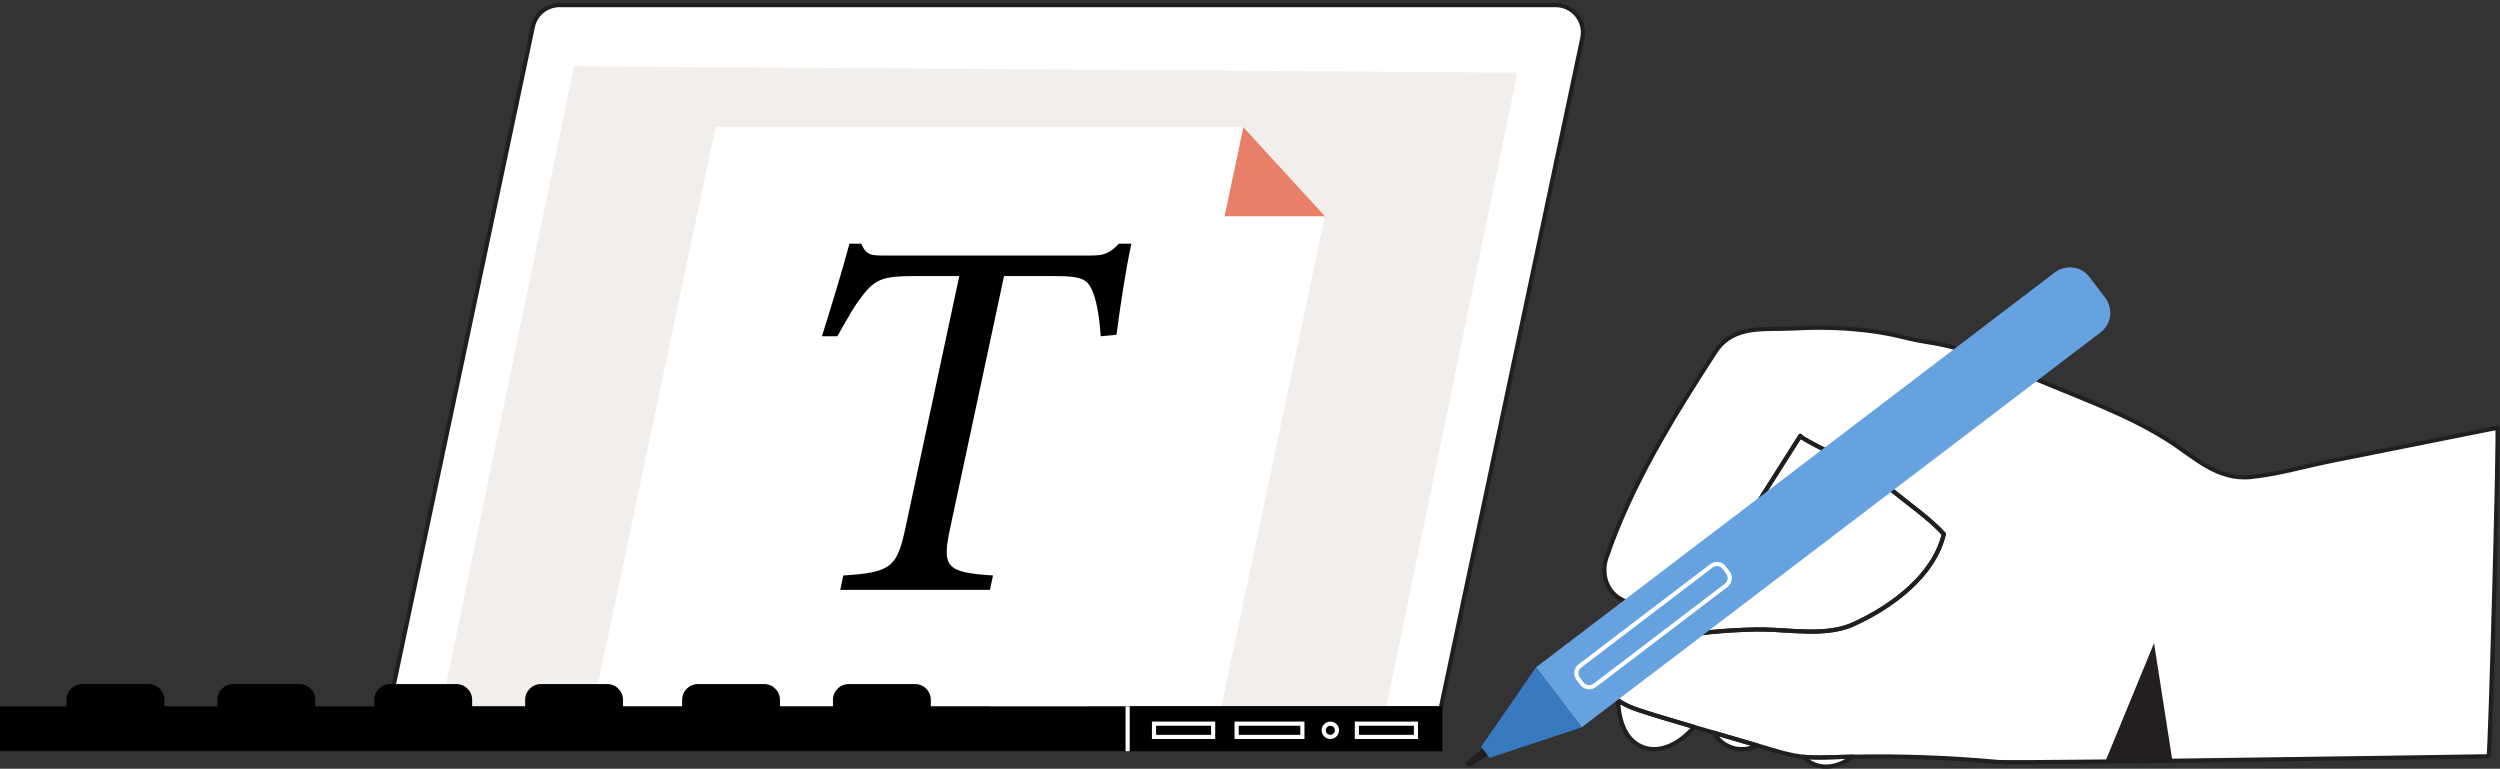<?xml version="1.0" encoding="UTF-8"?>
<svg width="800px" height="246px" viewBox="0 0 800 246" version="1.1" xmlns="http://www.w3.org/2000/svg" xmlns:xlink="http://www.w3.org/1999/xlink">
    <rect x="0" y="0" width="800" height="246" fill="#333333" stroke="none"/>
    <title>p4_01</title>
    <g id="Page-1" stroke="none" stroke-width="1" fill="none" fill-rule="evenodd">
        <g id="Tech_03" transform="translate(-948, -941)">
            <g id="p4_01" transform="translate(948, 942)">
                <path d="M461.589,225.029 L124.998,225.029 L170.51,7.584 C171.358,3.535 174.927,0.636 179.063,0.636 L497.798,0.636 C503.344,0.636 507.487,5.735 506.351,11.164 L461.589,225.029 Z" id="Fill-1" fill="#FFFFFF"></path>
                <path d="M460.956,225.978 L124.366,225.978 L170.51,7.584 C171.358,3.535 174.927,0.636 179.063,0.636 L497.798,0.636 C503.344,0.636 507.487,5.736 506.351,11.164 L460.956,225.978 Z" id="Stroke-3" stroke="#211F1D" stroke-width="1.333" stroke-linecap="round" stroke-linejoin="round"></path>
                <polygon id="Fill-5" fill="#F2EEEB" points="485.579 22.252 443.65 225.029 141.306 225.029 183.704 20.206"></polygon>
                <polygon id="Fill-7" fill="#FFFFFF" points="423.787 69.086 390.862 225.029 189.837 225.029 228.966 39.713 397.881 39.713 423.012 68.206"></polygon>
                <polygon id="Fill-9" fill="#E88069" points="397.881 39.713 391.865 68.207 423.973 68.207"></polygon>
                <path d="M95.802,230.285 L74.613,230.285 C71.818,230.285 69.552,228.019 69.552,225.225 L69.552,222.952 C69.552,220.157 71.818,217.891 74.613,217.891 L95.802,217.891 C98.597,217.891 100.863,220.157 100.863,222.952 L100.863,225.225 C100.863,228.019 98.597,230.285 95.802,230.285" id="Fill-23" fill="#000000"></path>
                <path d="M47.532,230.285 L26.342,230.285 C23.547,230.285 21.281,228.019 21.281,225.225 L21.281,222.952 C21.281,220.157 23.547,217.891 26.342,217.891 L47.532,217.891 C50.326,217.891 52.592,220.157 52.592,222.952 L52.592,225.225 C52.592,228.019 50.326,230.285 47.532,230.285" id="Fill-25" fill="#000000"></path>
                <path d="M146.03,230.285 L124.841,230.285 C122.046,230.285 119.78,228.019 119.78,225.225 L119.78,222.952 C119.78,220.157 122.046,217.891 124.841,217.891 L146.03,217.891 C148.825,217.891 151.091,220.157 151.091,222.952 L151.091,225.225 C151.091,228.019 148.825,230.285 146.03,230.285" id="Fill-27" fill="#000000"></path>
                <path d="M194.301,230.285 L173.111,230.285 C170.316,230.285 168.051,228.019 168.051,225.225 L168.051,222.952 C168.051,220.157 170.316,217.891 173.111,217.891 L194.301,217.891 C197.095,217.891 199.361,220.157 199.361,222.952 L199.361,225.225 C199.361,228.019 197.095,230.285 194.301,230.285" id="Fill-29" fill="#000000"></path>
                <path d="M244.528,230.285 L223.339,230.285 C220.544,230.285 218.278,228.019 218.278,225.225 L218.278,222.952 C218.278,220.157 220.544,217.891 223.339,217.891 L244.528,217.891 C247.323,217.891 249.589,220.157 249.589,222.952 L249.589,225.225 C249.589,228.019 247.323,230.285 244.528,230.285" id="Fill-31" fill="#000000"></path>
                <path d="M292.799,230.285 L271.61,230.285 C268.815,230.285 266.549,228.019 266.549,225.225 L266.549,222.952 C266.549,220.157 268.815,217.891 271.61,217.891 L292.799,217.891 C295.594,217.891 297.86,220.157 297.86,222.952 L297.86,225.225 C297.86,228.019 295.594,230.285 292.799,230.285" id="Fill-33" fill="#000000"></path>
                <path d="M343.026,230.285 L321.837,230.285 C319.042,230.285 316.776,228.019 316.776,225.225 L316.776,222.952 C316.776,220.157 319.042,217.891 321.837,217.891 L343.026,217.891 C345.821,217.891 348.087,220.157 348.087,222.952 L348.087,225.225 C348.087,228.019 345.821,230.285 343.026,230.285" id="Fill-35" fill="#FFFFFF"></path>
                <polygon id="Fill-37" fill="#000000" points="0 239.38 461.507 239.38 461.507 225.029 0 225.029"></polygon>
                <polygon id="Fill-39" fill="#000000" points="360.844 239.38 461.507 239.38 461.507 225.029 360.844 225.029"></polygon>
                <polygon id="Stroke-40" stroke="#FFFFFF" stroke-width="1.333" points="369.287 234.814 388.204 234.814 388.204 230.573 369.287 230.573"></polygon>
                <polygon id="Stroke-41" stroke="#FFFFFF" stroke-width="1.333" points="434.192 234.814 453.109 234.814 453.109 230.573 434.192 230.573"></polygon>
                <polygon id="Stroke-42" stroke="#FFFFFF" stroke-width="1.333" points="410.621 230.574 404.202 230.574 395.722 230.574 395.722 234.814 404.202 234.814 410.621 234.814 416.76 234.814 416.76 230.574"></polygon>
                <path d="M427.832,232.694 C427.832,233.865 426.883,234.814 425.712,234.814 C424.541,234.814 423.592,233.865 423.592,232.694 C423.592,231.523 424.541,230.574 425.712,230.574 C426.883,230.574 427.832,231.523 427.832,232.694 Z" id="Stroke-43" stroke="#FFFFFF" stroke-width="1.333"></path>
                <line x1="360.844" y1="225.029" x2="360.844" y2="239.38" id="Stroke-44" stroke="#FFFFFF" stroke-width="1.333"></line>
                <path d="M538.72,230.623 C539.848,230.953 540.979,231.283 542.107,231.614 C537.792,236.726 531.136,240.507 525.204,237.854 C519.806,235.439 518.059,229.295 517.789,223.08 C519.749,224.542 522.25,225.53 524.588,226.305 C529.265,227.849 533.992,229.234 538.72,230.623" id="Fill-45" fill="#FFFFFF"></path>
                <path d="M548.435,233.47 C553.112,234.839 557.789,236.211 562.466,237.581 C559.476,238.89 556.27,239.204 553.255,237.854 C551.123,236.897 549.563,235.363 548.435,233.47" id="Fill-46" fill="#FFFFFF"></path>
                <path d="M587.536,241.273 C589.322,241.215 591.107,241.171 592.896,241.139 C589.039,243.941 584.442,245.317 580.216,243.427 C578.955,242.861 577.894,242.095 577.004,241.168 C580.496,241.539 584.026,241.384 587.536,241.273" id="Fill-47" fill="#FFFFFF"></path>
                <path d="M622.024,169.895 C618.948,183.096 605.576,193.056 593.246,198.689 C589.843,200.246 586.116,200.875 582.262,201.053 C579.705,201.174 577.087,201.095 574.472,200.958 C570.148,200.729 565.827,200.345 561.764,200.431 C559.273,200.485 556.779,200.58 554.288,200.729 C552.07,200.856 549.856,201.031 547.644,201.253 C547.088,201.307 546.529,201.368 545.973,201.431 C539.714,202.133 533.506,203.248 527.435,204.964 C527.241,205.018 527.044,205.072 526.85,205.13 C523.984,205.959 521.084,206.96 518.698,208.723 C519.304,203.023 520.083,197.339 521.03,191.684 C527.581,193.546 535.127,189.374 540.165,185.66 C545.477,181.746 550.256,177.11 554.326,171.919 C557.344,168.072 559.968,163.931 562.59,159.801 C567.094,152.694 571.6,145.587 576.105,138.477 C575.727,139.068 591.107,146.842 598.376,149.377 C600.496,151.709 602.99,153.902 605.611,156.037 C611.317,160.678 617.624,165.031 622.024,169.895" id="Fill-48" fill="#FFFFFF"></path>
                <path d="M796.359,241.009 C796.359,241.009 740.324,241.876 695.171,242.439 C687.6,242.531 680.337,242.616 673.697,242.69 C654.834,242.89 640.976,242.979 639.339,242.829 C623.905,241.409 608.391,240.843 592.896,241.139 C591.107,241.171 589.322,241.215 587.536,241.273 C584.026,241.384 580.496,241.539 577.004,241.168 L577.001,241.168 C576.671,241.136 576.34,241.095 576.01,241.05 C572.829,240.618 569.738,239.713 566.659,238.81 C565.261,238.4 563.864,237.991 562.466,237.581 C557.789,236.211 553.112,234.839 548.435,233.47 C546.326,232.853 544.216,232.234 542.107,231.614 C540.979,231.284 539.848,230.953 538.72,230.623 C533.992,229.234 529.265,227.849 524.588,226.305 C522.25,225.53 519.749,224.542 517.789,223.08 C517.744,223.051 517.7,223.017 517.659,222.985 C516.159,221.835 514.99,220.402 514.481,218.562 C514.142,217.339 514.157,216.075 514.443,214.852 C514.923,212.812 516.159,210.89 517.751,209.483 C518.056,209.212 518.37,208.961 518.698,208.723 C521.084,206.96 523.984,205.959 526.85,205.13 C527.044,205.072 527.241,205.018 527.435,204.964 C533.506,203.248 539.714,202.134 545.973,201.431 C546.529,201.367 547.088,201.307 547.644,201.253 C549.856,201.031 552.07,200.856 554.288,200.729 C556.779,200.58 559.273,200.485 561.763,200.431 C565.827,200.345 570.148,200.729 574.472,200.958 C577.087,201.095 579.705,201.174 582.262,201.053 C586.116,200.875 589.843,200.246 593.246,198.69 C605.576,193.056 618.948,183.096 622.024,169.895 C617.624,165.031 611.317,160.678 605.611,156.037 C602.99,153.902 600.496,151.709 598.376,149.377 C591.107,146.842 575.727,139.068 576.105,138.477 C571.6,145.587 567.095,152.694 562.59,159.801 C559.968,163.931 557.344,168.072 554.326,171.919 C550.256,177.11 545.477,181.746 540.165,185.66 C535.126,189.374 527.581,193.546 521.03,191.684 C520.607,191.563 520.188,191.417 519.771,191.245 C514.196,188.92 512.226,182.823 514.091,177.377 C522.135,153.905 535.339,132.586 548.82,111.757 C554.666,102.721 564.591,104.624 573.776,104.113 C585.9,103.442 598.186,104.091 610.113,107.153 C615.536,108.545 620.915,108.808 626.393,110.591 C632.474,112.567 638.396,114.998 644.312,117.415 C650.428,119.919 656.544,122.419 662.66,124.92 C673.233,129.244 683.876,133.606 693.57,139.725 C702.072,145.091 709.37,152.777 720.356,151.639 C729.033,150.74 737.868,148.138 746.424,146.429 C762.088,143.3 777.748,140.17 793.411,137.041 C795.323,136.659 797.24,136.275 799.152,135.893 C799.711,137.11 796.848,240.167 796.359,241.009" id="Fill-49" fill="#FFFFFF"></path>
                <path d="M538.72,230.623 C539.848,230.953 540.979,231.283 542.107,231.614 C537.792,236.726 531.136,240.507 525.204,237.854 C519.806,235.439 518.059,229.295 517.789,223.08 C519.749,224.542 522.25,225.53 524.588,226.305 C529.265,227.849 533.992,229.234 538.72,230.623 Z" id="Stroke-50" stroke="#211F1D" stroke-width="1.333" stroke-linecap="round" stroke-linejoin="round"></path>
                <path d="M548.435,233.47 C553.112,234.839 557.789,236.211 562.466,237.581 C559.476,238.89 556.27,239.204 553.255,237.854 C551.123,236.897 549.563,235.363 548.435,233.47 Z" id="Stroke-51" stroke="#211F1D" stroke-width="1.333" stroke-linecap="round" stroke-linejoin="round"></path>
                <path d="M587.536,241.273 C589.322,241.215 591.107,241.171 592.896,241.139 C589.039,243.941 584.442,245.317 580.216,243.427 C578.955,242.861 577.894,242.095 577.004,241.168 C580.496,241.539 584.026,241.384 587.536,241.273 Z" id="Stroke-52" stroke="#211F1D" stroke-width="1.333" stroke-linecap="round" stroke-linejoin="round"></path>
                <path d="M622.024,169.895 C618.948,183.096 605.576,193.056 593.246,198.689 C589.843,200.246 586.116,200.875 582.262,201.053 C579.705,201.174 577.087,201.095 574.472,200.958 C570.148,200.729 565.827,200.345 561.764,200.431 C559.273,200.485 556.779,200.58 554.288,200.729 C552.07,200.856 549.856,201.031 547.644,201.253 C547.088,201.307 546.529,201.368 545.973,201.431 C539.714,202.133 533.506,203.248 527.435,204.964 C527.241,205.018 527.044,205.072 526.85,205.13 C523.984,205.959 521.084,206.96 518.698,208.723 C519.304,203.023 520.083,197.339 521.03,191.684 C527.581,193.546 535.127,189.374 540.165,185.66 C545.477,181.746 550.256,177.11 554.326,171.919 C557.344,168.072 559.968,163.931 562.59,159.801 C567.094,152.694 571.6,145.587 576.105,138.477 C575.727,139.068 591.107,146.842 598.376,149.377 C600.496,151.709 602.99,153.902 605.611,156.037 C611.317,160.678 617.624,165.031 622.024,169.895 Z" id="Stroke-53" stroke="#211F1D" stroke-width="1.333" stroke-linecap="round" stroke-linejoin="round"></path>
                <path d="M796.359,241.009 C796.359,241.009 740.324,241.876 695.171,242.439 C687.6,242.531 680.337,242.616 673.697,242.69 C654.834,242.89 640.976,242.979 639.339,242.829 C623.905,241.409 608.391,240.843 592.896,241.139 C591.107,241.171 589.322,241.215 587.536,241.273 C584.026,241.384 580.496,241.539 577.004,241.168 L577.001,241.168 C576.671,241.136 576.34,241.095 576.01,241.05 C572.829,240.618 569.738,239.713 566.659,238.81 C565.261,238.4 563.864,237.991 562.466,237.581 C557.789,236.211 553.112,234.839 548.435,233.47 C546.326,232.853 544.216,232.234 542.107,231.614 C540.979,231.284 539.848,230.953 538.72,230.623 C533.992,229.234 529.265,227.849 524.588,226.305 C522.25,225.53 519.749,224.542 517.789,223.08 C517.744,223.051 517.7,223.017 517.659,222.985 C516.159,221.835 514.99,220.402 514.481,218.562 C514.142,217.339 514.157,216.075 514.443,214.852 C514.923,212.812 516.159,210.89 517.751,209.483 C518.056,209.212 518.37,208.961 518.698,208.723 C521.084,206.96 523.984,205.959 526.85,205.13 C527.044,205.072 527.241,205.018 527.435,204.964 C533.506,203.248 539.714,202.134 545.973,201.431 C546.529,201.367 547.088,201.307 547.644,201.253 C549.856,201.031 552.07,200.856 554.288,200.729 C556.779,200.58 559.273,200.485 561.763,200.431 C565.827,200.345 570.148,200.729 574.472,200.958 C577.087,201.095 579.705,201.174 582.262,201.053 C586.116,200.875 589.843,200.246 593.246,198.69 C605.576,193.056 618.948,183.096 622.024,169.895 C617.624,165.031 611.317,160.678 605.611,156.037 C602.99,153.902 600.496,151.709 598.376,149.377 C591.107,146.842 575.727,139.068 576.105,138.477 C571.6,145.587 567.095,152.694 562.59,159.801 C559.968,163.931 557.344,168.072 554.326,171.919 C550.256,177.11 545.477,181.746 540.165,185.66 C535.126,189.374 527.581,193.546 521.03,191.684 C520.607,191.563 520.188,191.417 519.771,191.245 C514.196,188.92 512.226,182.823 514.091,177.377 C522.135,153.905 535.339,132.586 548.82,111.757 C554.666,102.721 564.591,104.624 573.776,104.113 C585.9,103.442 598.186,104.091 610.113,107.153 C615.536,108.545 620.915,108.808 626.393,110.591 C632.474,112.567 638.396,114.998 644.312,117.415 C650.428,119.919 656.544,122.419 662.66,124.92 C673.233,129.244 683.876,133.606 693.57,139.725 C702.072,145.091 709.37,152.777 720.356,151.639 C729.033,150.74 737.868,148.138 746.424,146.429 C762.088,143.3 777.748,140.17 793.411,137.041 C795.323,136.659 797.24,136.275 799.152,135.893 C799.711,137.11 796.848,240.167 796.359,241.009 Z" id="Stroke-54" stroke="#211F1D" stroke-width="1.333" stroke-linecap="round" stroke-linejoin="round"></path>
                <path d="M478.398,239.1 L476.73,236.909 L469.661,242.289 C469.17,242.663 469.075,243.365 469.449,243.857 C469.808,244.328 470.472,244.438 470.964,244.107 L478.398,239.1 Z" id="Fill-55" fill="#231F20"></path>
                <path d="M672.173,105.373 L506.14,231.75 L491.522,212.544 L657.555,86.168 C661.031,83.523 665.993,84.196 668.638,87.672 L673.676,94.289 C676.322,97.766 675.648,102.728 672.173,105.373" id="Fill-56" fill="#66A2E0"></path>
                <polygon id="Fill-57" fill="#377ABF" points="491.522 212.544 473.96 237.936 476.681 241.511 506.14 231.749"></polygon>
                <path d="M552.379,186.308 L510.312,218.327 C509.028,219.304 507.196,219.056 506.219,217.772 L505.016,216.191 C504.039,214.908 504.287,213.076 505.571,212.099 L547.638,180.079 C548.921,179.102 550.754,179.351 551.73,180.634 L552.934,182.215 C553.911,183.498 553.662,185.331 552.379,186.308 Z" id="Stroke-58" stroke="#FFFFFF" stroke-width="1.333"></path>
                <path d="M695.171,242.439 C687.6,242.531 680.337,242.616 673.697,242.69 L689.29,204.799 L695.171,242.439 Z" id="Fill-59" fill="#231F20"></path>
                <path d="M352.237,106.61 C351.882,101.343 351.068,95.911 349.891,92.948 C348.208,88.503 346.808,87.351 337.755,87.351 L321.294,87.351 L304.151,167.515 C301.406,180.354 302.336,182.165 317.762,183.153 L316.777,187.762 L268.876,187.762 L269.861,183.153 C285.381,182.165 287.05,180.519 289.831,167.515 L306.973,87.351 L291.993,87.351 C282.94,87.351 280.095,88.339 276.241,93.277 C273.562,96.569 271.4,100.52 267.958,106.61 L263.02,106.61 C266.154,96.569 269.36,86.199 271.824,76.981 L275.61,76.981 C277.235,80.931 279.081,80.767 283.69,80.767 L348.874,80.767 C353.484,80.767 354.941,80.108 358.079,76.981 L362.029,76.981 C360.375,84.717 358.499,96.569 357.281,106.116 L352.237,106.61 Z" id="Fill-60" fill="#000000"></path>
            </g>
        </g>
    </g>
</svg>